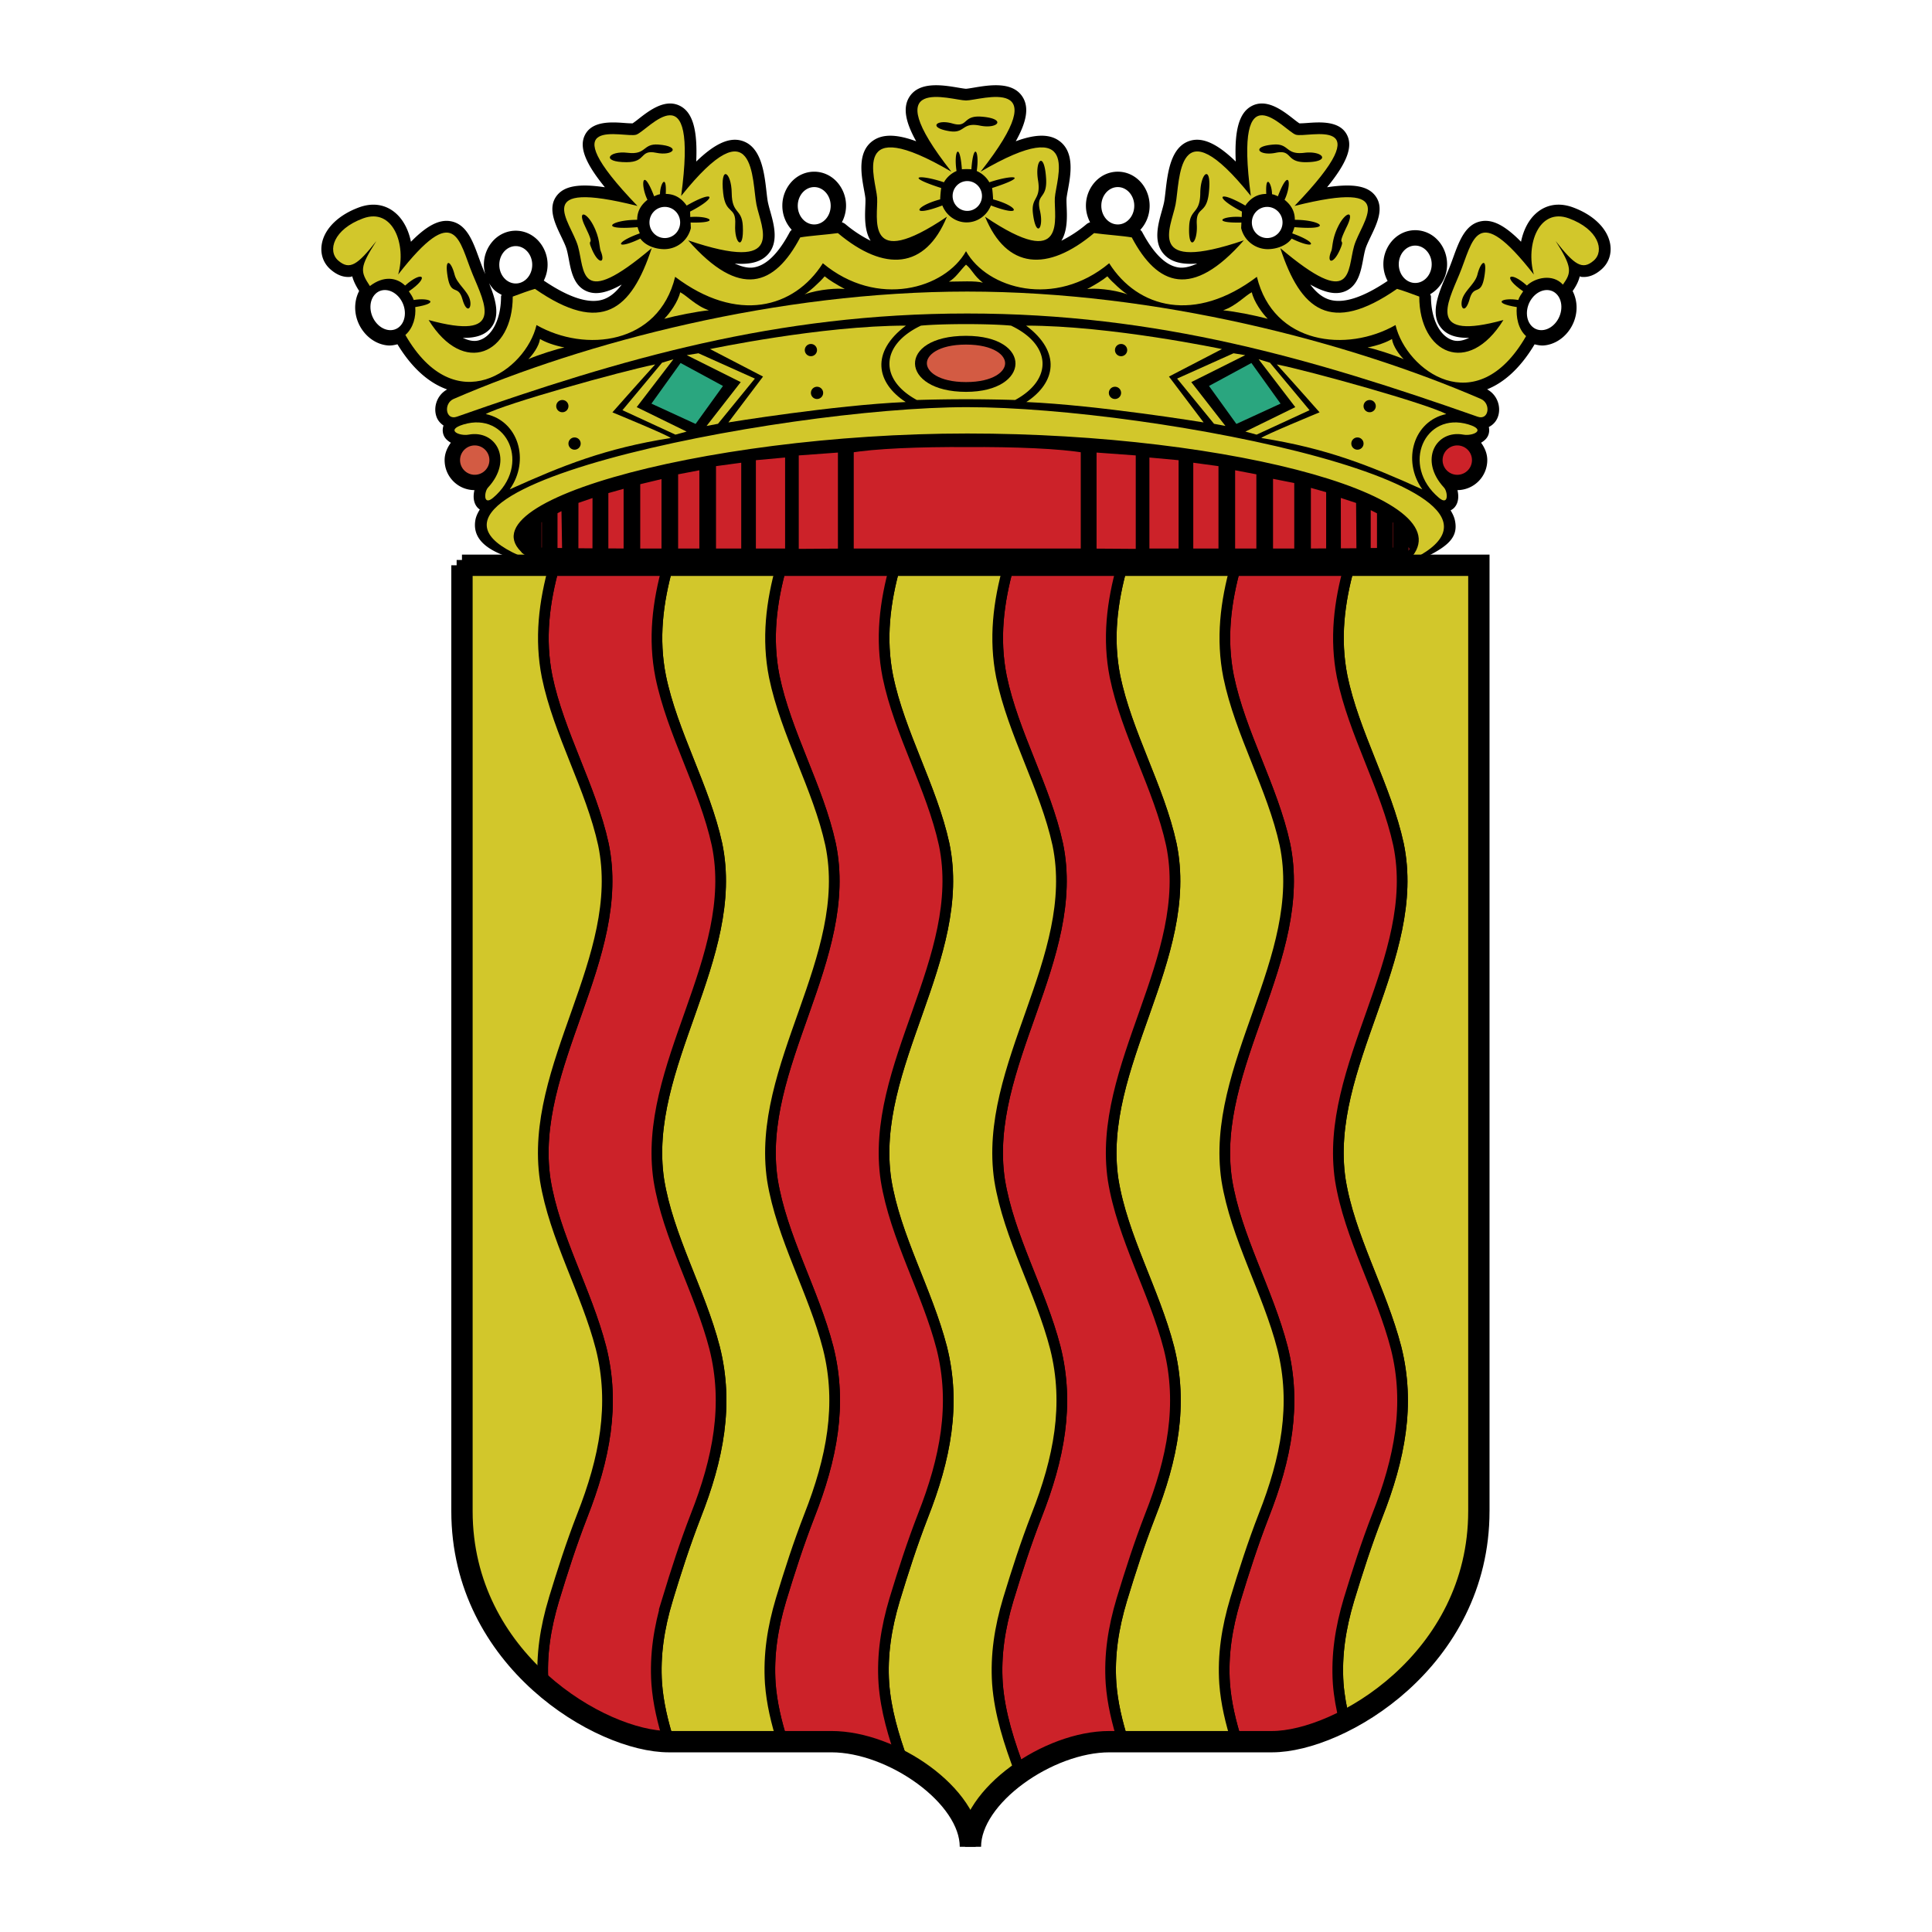 <svg xmlns="http://www.w3.org/2000/svg" width="2500" height="2500" viewBox="0 0 192.756 192.756"><path fill-rule="evenodd" clip-rule="evenodd" fill="#fff" d="M0 0h192.756v192.756H0V0z"/><path d="M160.641 24.306c-.281-1.517-1.67-2.87-3.715-3.619-1.4-.514-2.729-.282-3.734.653-.721.668-1.211 1.657-1.438 2.779-1.58-1.604-2.797-2.234-3.918-2.056-1.627.258-2.248 1.975-2.852 3.635-.148.41-.303.835-.471 1.237l-.229.543c-.779 1.834-1.662 3.913-.451 5.297.574.658 1.461.958 2.746.93-.551.265-1.098.391-1.605.247-1.318-.376-2.205-2.129-2.205-4.362 0-.088-.059-.157-.076-.241.996-.575 1.684-1.689 1.684-2.982 0-.939-.367-1.846-1.008-2.486a3.063 3.063 0 0 0-2.172-.915c-.809 0-1.58.326-2.17.915a3.528 3.528 0 0 0-.584 4.146c-2.49 1.676-4.475 2.313-5.873 1.845-.672-.225-1.279-.722-1.844-1.483 1.42.804 2.486 1.027 3.361.717 1.4-.497 1.686-2.009 1.914-3.224.068-.364.133-.708.217-1.007.1-.354.332-.832.553-1.295.619-1.287 1.389-2.889.395-4.106-.75-.921-2.188-1.176-4.764-.792 1.973-2.418 2.564-3.994 2.018-5.16-.701-1.494-2.701-1.347-4.023-1.25-.268.019-.596.04-.76.033a9.005 9.005 0 0 1-.557-.415c-1.092-.856-2.744-2.148-4.268-1.274-1.174.672-1.664 2.375-1.521 5.502-1.828-1.775-3.281-2.441-4.527-2.083-1.965.567-2.264 3.179-2.482 5.086-.047.415-.092.806-.145 1.067-.051.251-.137.56-.229.886-.385 1.364-.908 3.233.359 4.436.682.648 1.711.903 3.184.783-.643.289-1.254.464-1.803.399-1.287-.15-2.529-1.345-3.697-3.551-.045-.084-.119-.142-.182-.211.574-.616.93-1.465.93-2.401 0-.939-.367-1.845-1.008-2.485-.588-.59-1.359-.915-2.17-.915s-1.582.325-2.17.915a3.519 3.519 0 0 0-1.008 2.485c0 .583.154 1.145.414 1.646-.123.046-.246.1-.35.187a12.612 12.612 0 0 1-2.514 1.656c.623-1.007.57-2.398.527-3.407-.012-.308-.023-.599-.012-.788.012-.186.072-.514.135-.861.281-1.518.703-3.81-.893-4.928-.959-.673-2.344-.664-4.307.06 1.1-1.966 1.318-3.352.717-4.364-.977-1.646-3.352-1.247-4.922-.983-.275.046-.649.109-.763.109s-.488-.063-.762-.109c-1.571-.264-3.946-.662-4.922.983-.601 1.013-.383 2.398.716 4.364-1.962-.724-3.348-.732-4.307-.06-1.594 1.118-1.171 3.41-.893 4.928.064.347.125.675.136.861.011.189 0 .48-.013.787-.041 1.009-.095 2.401.529 3.408a12.583 12.583 0 0 1-2.514-1.656 1.135 1.135 0 0 0-.35-.186 3.529 3.529 0 0 0-.592-4.131c-.59-.59-1.361-.915-2.171-.915s-1.581.325-2.171.915a3.53 3.53 0 0 0-1.007 2.485c0 .899.344 1.762.935 2.396-.065.071-.142.13-.187.216-1.167 2.206-2.411 3.401-3.697 3.551-.549.064-1.16-.111-1.801-.399 1.473.12 2.5-.135 3.183-.783 1.268-1.203.743-3.071.359-4.436a13.44 13.44 0 0 1-.229-.886c-.053-.261-.097-.652-.145-1.067-.218-1.907-.518-4.519-2.483-5.086-1.247-.358-2.697.308-4.527 2.083.143-3.127-.347-4.831-1.52-5.502-1.526-.874-3.176.418-4.268 1.274a8.696 8.696 0 0 1-.558.415 8.853 8.853 0 0 1-.758-.033c-1.323-.098-3.325-.244-4.025 1.25-.547 1.167.045 2.742 2.017 5.16-2.576-.385-4.011-.129-4.763.792-.994 1.218-.224 2.819.395 4.106.222.463.452.94.552 1.295.085.299.15.643.219 1.007.229 1.215.513 2.727 1.914 3.224.874.311 1.942.087 3.36-.717-.565.762-1.173 1.258-1.843 1.483-1.411.473-3.412-.174-5.93-1.879a3.529 3.529 0 0 0-.628-4.061c-.591-.59-1.361-.915-2.171-.915s-1.581.325-2.171.915a3.53 3.53 0 0 0-1.007 2.485c0 .322.058.636.14.94l-.178-.423c-.167-.402-.32-.827-.47-1.237-.602-1.66-1.226-3.376-2.852-3.634-1.121-.178-2.339.452-3.917 2.056-.227-1.123-.718-2.111-1.438-2.779-1.007-.935-2.333-1.167-3.735-.653-2.045.749-3.433 2.102-3.714 3.619-.184.998.131 1.936.864 2.574.648.564 1.295.807 1.98.743.065-.006.125-.042.188-.054.115.444.34.916.687 1.461-.625 1.202-.523 2.784.404 4.011.621.821 1.514 1.34 2.452 1.422.335.029.654-.035.966-.114 1.624 2.669 3.391 3.948 4.958 4.505-1.077.597-1.403 1.856-1.043 2.777.143.364.394.624.682.823a1.38 1.38 0 0 0-.041.793c.105.435.412.712.771.922-.372.509-.621 1.093-.621 1.735 0 .801.312 1.554.878 2.121.561.56 1.305.867 2.096.874-.146.613-.113 1.299.332 1.766.023.025.095.094.205.169-.219.35-.383.704-.444 1.064-.53 3.122 4.062 3.838 5.591 4.373.576.201 17.776.157 17.882.157h25.598l17.335.038c.088.001 12.533-.038 12.641-.038 0 0 13.793.081 14.316-.157 3.293-1.497 4.795-2.386 4.365-4.364-.072-.335-.23-.663-.426-.988.191-.104.318-.22.35-.254.445-.467.479-1.152.332-1.766a3 3 0 0 0 2.975-2.994c0-.643-.248-1.227-.619-1.735.357-.21.664-.487.77-.922a1.41 1.41 0 0 0 .004-.649c.389-.193.711-.516.887-.967.363-.925.031-2.197-1.059-2.789 1.512-.605 3.191-1.901 4.738-4.489.305.073.611.138.936.11.938-.083 1.83-.601 2.451-1.422.924-1.224 1.031-2.802.408-4.003.373-.53.598-1.001.709-1.466.061.011.117.045.18.052.686.064 1.332-.178 1.98-.743.737-.641 1.053-1.579.87-2.577zm-111.85 3.94c.142.237.301.462.496.657.223.222.49.368.756.512-.01.062-.055.112-.055.176 0 2.233-.887 3.986-2.207 4.362-.507.145-1.054.019-1.604-.247 1.285.028 2.17-.272 2.747-.93 1.043-1.194.528-2.905-.133-4.53z" fill-rule="evenodd" clip-rule="evenodd"/><path d="M91.881 32.489c-4.065 1.931-4.167 5.387-.406 7.419a158.65 158.65 0 0 1 9.804 0c3.762-2.033 3.66-5.488-.406-7.419-2.135-.204-6.857-.204-8.992 0z" fill-rule="evenodd" clip-rule="evenodd" fill="#d2c72b"/><path d="M96.378 39.095c6.481 0 6.685-5.59 0-5.59-6.935 0-6.63 5.59 0 5.59z" fill-rule="evenodd" clip-rule="evenodd"/><path d="M96.502 31.278c-19.083 0-34.533 4.533-50.923 10.298-1.127.396-1.353-1.328-.319-1.775 13.167-5.689 32.29-10.712 51.242-10.712s38.076 5.023 51.242 10.712c1.035.447.809 2.171-.318 1.775-16.391-5.764-31.84-10.298-50.924-10.298z" fill-rule="evenodd" clip-rule="evenodd" fill="#d2c72b"/><path d="M96.502 43.25c-26.583 0-53.218 7.357-43.034 12.83-19.546-6.84 24.366-15.458 43.034-15.458 18.667 0 60.117 8.07 43.857 15.458 6.899-6.293-17.273-12.83-43.857-12.83z" fill-rule="evenodd" clip-rule="evenodd" fill="#d2c72b"/><path fill-rule="evenodd" clip-rule="evenodd" fill="#cc2229" stroke="#000" stroke-width="1.064" stroke-miterlimit="2.613" d="M79.16 44.943l4.972-.363v10.683l-4.972.033V44.943zM74.883 45.428l3.978-.364v10.195h-3.978v-9.831zM70.905 46.042l3.58-.485v9.702h-3.58v-9.217zM67.125 46.883l3.183-.606v8.982h-3.183v-8.376zM63.345 47.888l3.184-.762v8.133h-3.184v-7.371zM60.164 48.794l2.585-.727v7.192l-2.585-.015v-6.45zM57.18 49.793l2.468-.849-.006 6.3-2.468-.015.006-5.436zM55.091 50.884l1.445-.764.084 5.094-1.529-.014v-4.316zM53.5 51.816l1.094-.689v4.043l-1.094-.015v-3.339zM52.188 54.082c0-1.476.797-1.728.797-1.728v2.64l-.512-.223s-.285-.503-.285-.689zM113.846 44.943l-4.973-.363v10.683l4.973.033V44.943zM118.121 45.428l-3.976-.364v10.195h3.976v-9.831zM122.1 46.042l-3.579-.485v9.702h3.579v-9.217zM125.879 46.883l-3.182-.606v8.982h3.182v-8.376zM129.66 47.754l-3.181-.628v8.133h3.181v-7.505zM132.842 48.702l-2.586-.727v7.284l2.586-.015v-6.542zM135.826 49.793l-2.586-.849.008 6.3 2.617-.015-.039-5.436zM137.914 50.884l-1.689-.848v5.178l1.689-.014v-4.316zM139.506 51.849l-1.094-.722v4.043l1.094-.015v-3.306zM140.699 54.45c-.029-1.728-.697-2.252-.697-2.252v2.912l.438-.086c-.001 0 .265-.22.259-.574zM96.502 44.073c4.658-.028 9.333.143 11.857.598v10.588H84.646V44.671c2.523-.455 7.2-.626 11.856-.598z"/><path d="M96.378 10.024c-1.449 0-9.202-2.743-1.454 7.109-10.219-5.986-7.523.748-7.411 2.619s-1.348 7.483 6.962 1.871c-2.157 5.242-6.217 5.544-10.878 1.634-1.108.153-2.928.277-3.759.431-2.555 4.832-6.014 6.186-11.18.292 9.863 3.34 7.281-1.235 6.815-3.562-.466-2.328-.064-10.174-7.515-.865 1.747-12.928-3.311-6.504-4.476-6.117-1.164.388-8.847-2.198.117 7.111-10.826-2.715-6.636 1.552-5.937 4.008.698 2.456.024 6.408 7.359.202-2.023 6.169-4.994 8.681-11.646 4.064-.554.154-1.386.461-2.218.769 0 5.695-4.879 8.008-8.394 2.338 7.635 2.099 5.628-1.583 4.399-4.545-1.403-3.378-1.642-7.417-7.439.007.852-2.996-.521-6.693-3.49-5.605-2.968 1.086-3.591 3.249-2.484 4.213 1.144.995 1.945.413 3.802-1.95-1.693 2.649-1.619 3.013-.646 4.491 1.39-1.062 2.67-.853 3.514-.048 1.733-1.549 2.519-.888.373.574.187.275.378.54.485.865 1.568-.266 2.723.296.152.709.083.954-.187 2.076-.984 2.781 4.962 8.634 12.029 3.521 13.082-.99 4.851 2.771 12.179 1.955 13.833-4.812 6.165 4.662 11.878 3.158 14.736-1.354 5.413 4.511 12.179 2.557 14.284-1.203 2.104 3.76 8.872 5.714 14.284 1.203 2.857 4.511 8.57 6.015 14.736 1.354 1.652 6.767 8.982 7.583 13.832 4.812 1.053 4.511 8.062 9.738 13.025 1.104-.799-.705-1.01-1.942-.928-2.896-2.57-.413-1.416-.975.152-.709.105-.325.299-.59.486-.865-2.148-1.462-1.361-2.124.371-.574.844-.805 2.586-1.201 3.594-.093.855-1.209.967-1.701-.725-4.35 1.857 2.363 2.658 2.945 3.801 1.95 1.107-.964.484-3.126-2.484-4.213-2.969-1.088-4.342 2.61-3.49 5.605-5.797-7.424-6.035-3.386-7.439-.007-1.229 2.961-3.234 6.644 4.4 4.545-3.516 5.67-8.395 3.357-8.395-2.338-.832-.308-1.664-.615-2.217-.769-6.652 4.617-9.625 2.105-11.648-4.064 7.336 6.206 6.662 2.254 7.361-.202.697-2.456 4.889-6.723-5.939-4.008 8.965-9.309 1.281-6.723.117-7.111-1.164-.387-6.221-6.812-4.475 6.117-7.451-9.309-7.051-1.462-7.516.865-.465 2.327-3.047 6.903 6.814 3.562-5.164 5.893-8.623 4.54-11.18-.292-.832-.153-2.65-.277-3.76-.431-4.66 3.91-8.721 3.608-10.877-1.634 8.309 5.612 6.85 0 6.961-1.871.113-1.871 2.809-8.605-7.41-2.619 7.749-9.85-.005-7.108-1.453-7.108z" fill-rule="evenodd" clip-rule="evenodd" fill="#d2c72b"/><path fill-rule="evenodd" clip-rule="evenodd" fill="#d2c72b" d="M68.505 43.06l-1.118.304-5.285-2.439 3.95-4.737 1.132-.345-3.66 4.777 4.981 2.44zM70.495 42.498l1.138-.216 3.681-4.51-5.627-2.525-1.168.186 5.383 2.69-3.407 4.375z"/><path d="M96.378 38.485c5.669 0 5.714-4.472 0-4.472-5.716 0-5.668 4.472 0 4.472z" fill-rule="evenodd" clip-rule="evenodd" fill="#d35b43" stroke="#000" stroke-width=".731" stroke-miterlimit="2.613"/><path d="M70.842 34.826l5.286 2.744-3.456 4.575s10.571-1.728 17.686-2.034c-2.948-1.931-3.51-4.98.023-7.623-8.46.001-19.539 2.338-19.539 2.338z" fill-rule="evenodd" clip-rule="evenodd" fill="#d2c72b"/><path d="M80.295 34.929a.609.609 0 1 1 1.218-.002.609.609 0 0 1-1.218.002zM80.905 39.197a.61.61 0 1 1 1.221.001.61.61 0 0 1-1.221-.001z" fill-rule="evenodd" clip-rule="evenodd"/><path fill-rule="evenodd" clip-rule="evenodd" fill="#2aa67f" stroke="#000" stroke-width=".731" stroke-miterlimit="2.613" d="M67.793 35.741l-3.354 4.676 5.082 2.337 3.151-4.37-4.879-2.643z"/><path d="M65.369 36.358c-3.415.683-15.026 3.928-16.905 4.953 3.245.683 4.44 4.611 2.392 7.514 5.293-2.391 9.562-4.099 16.051-5.124 0-.17-5.806-2.562-5.806-2.562s2.561-2.902 4.268-4.781z" fill-rule="evenodd" clip-rule="evenodd" fill="#d2c72b"/><path d="M55.495 40.519a.61.61 0 1 1 1.22 0 .61.61 0 0 1-1.22 0zM56.715 44.279a.61.61 0 1 1 1.219 0 .61.61 0 0 1-1.219 0z" fill-rule="evenodd" clip-rule="evenodd"/><path d="M46.246 42.348c4.37-1.321 6.81 4.066 2.948 7.318-1.011.851-.88-.615-.508-1.017 2.541-2.744.813-5.793-1.932-5.285-.894.166-2.379-.45-.508-1.016z" fill-rule="evenodd" clip-rule="evenodd" fill="#d2c72b"/><path d="M45.534 45.905a1.83 1.83 0 1 1 3.66 0 1.83 1.83 0 0 1-3.66 0z" fill-rule="evenodd" clip-rule="evenodd" fill="#d35b43" stroke="#000" stroke-width=".731" stroke-miterlimit="2.613"/><path fill-rule="evenodd" clip-rule="evenodd" fill="#d2c72b" d="M124.252 43.06l1.117.304 5.285-2.439-3.949-4.737-1.133-.345 3.66 4.777-4.98 2.44zM122.262 42.498l-1.139-.216-3.682-4.51 5.627-2.525 1.168.186-5.382 2.69 3.408 4.375z"/><path d="M121.914 34.826l-5.287 2.744 3.457 4.575s-10.57-1.728-17.686-2.034c2.947-1.931 3.51-4.98-.023-7.623 8.461.001 19.539 2.338 19.539 2.338z" fill-rule="evenodd" clip-rule="evenodd" fill="#d2c72b"/><path d="M112.461 34.929a.61.61 0 1 0-1.22 0 .61.61 0 0 0 1.22 0zM111.852 39.197a.61.61 0 1 0-1.221.001.61.61 0 0 0 1.221-.001z" fill-rule="evenodd" clip-rule="evenodd"/><path fill-rule="evenodd" clip-rule="evenodd" fill="#2aa67f" stroke="#000" stroke-width=".731" stroke-miterlimit="2.613" d="M124.963 35.741l3.353 4.676-5.082 2.337-3.15-4.37 4.879-2.643z"/><path d="M127.387 36.358c3.416.683 15.027 3.928 16.906 4.953-3.246.683-4.439 4.611-2.391 7.514-5.295-2.391-9.562-4.099-16.053-5.124 0-.17 5.805-2.562 5.805-2.562s-2.56-2.902-4.267-4.781z" fill-rule="evenodd" clip-rule="evenodd" fill="#d2c72b"/><path d="M137.262 40.519a.61.61 0 1 0-1.22 0 .61.61 0 0 0 1.22 0zM136.041 44.279a.61.61 0 1 0-1.219 0 .61.61 0 0 0 1.219 0z" fill-rule="evenodd" clip-rule="evenodd"/><path d="M146.51 42.348c-4.369-1.321-6.809 4.066-2.947 7.318 1.01.851.879-.615.508-1.017-2.541-2.744-.812-5.793 1.932-5.285.893.166 2.38-.45.507-1.016z" fill-rule="evenodd" clip-rule="evenodd" fill="#d2c72b"/><path d="M143.562 45.905a1.83 1.83 0 1 1 3.662.002 1.83 1.83 0 0 1-3.662-.002z" fill-rule="evenodd" clip-rule="evenodd" fill="#cc2229" stroke="#000" stroke-width=".731" stroke-miterlimit="2.613"/><path d="M53.877 33.821c-.105.742-.741 1.59-1.165 2.014.954-.424 2.967-1.06 3.603-1.166-1.06-.211-1.907-.529-2.438-.848zM67.864 29.159c-.212.954-1.06 2.12-1.589 2.649 1.166-.317 3.285-.742 4.45-.848-1.271-.424-2.225-1.483-2.861-1.801zM82.274 27.569c-.423.529-1.589 1.589-2.013 1.802 1.483-.53 3.39-.636 4.026-.53-.953-.53-1.482-.848-2.013-1.272zM96.378 26.403c-.541.53-1.07 1.378-1.707 1.695 1.06 0 2.649-.105 3.391.107-.953-.742-1.037-1.271-1.684-1.802zM138.877 33.821c.107.742.742 1.59 1.168 2.014-.955-.424-2.969-1.06-3.604-1.166 1.061-.211 1.907-.529 2.436-.848zM124.893 29.159c.211.954 1.059 2.12 1.588 2.649-1.164-.317-3.285-.742-4.449-.848 1.271-.424 2.224-1.483 2.861-1.801zM110.482 27.569c.424.529 1.588 1.589 2.012 1.802-1.482-.53-3.391-.636-4.027-.53.955-.53 1.484-.848 2.015-1.272z" fill-rule="evenodd" clip-rule="evenodd" fill="#d2c72b"/><path d="M46.132 29.841c-.431-1.53-1.137-.241-1.47-2.23-.333-1.989.341-1.606.693-.212.231.917 1.281 1.591 1.523 2.482.244.89-.316 1.491-.746-.04zM58.38 22.598c-.805-1.653.088-1.49.792-.158.704 1.333.611 2.247.76 2.603.507 1.213-.183 1.397-.847-.097-.665-1.495.436-.009-.705-2.348zM62.621 15.244c-1.901-.235-2.746.938-.106.938 2.009 0 1.268-1.29 2.957-.938 1.69.351 2.552-.648.212-.822-1.585-.116-1.163 1.056-3.063.822zM73.004 19.269c-.022-2.125-1.174-2.913-.852-.002.245 2.214 1.307 1.239 1.199 3.145-.109 1.906.89 2.733.76.133-.088-1.761-1.085-1.152-1.107-3.276z" fill-rule="evenodd" clip-rule="evenodd"/><path d="M89.318 17.973c.331-2.016-.629-2.997-.806-.176-.135 2.147 1.032 1.441.613 3.223-.418 1.782.39 2.77.698.281.209-1.685-.837-1.312-.505-3.328z" fill-rule="evenodd" clip-rule="evenodd" fill="#d2c72b"/><path d="M97.771 12.534c1.814.368 2.697-.698.158-.895-1.934-.151-1.298 1.146-2.903.682-1.605-.465-2.494.432-.253.774 1.518.231 1.183-.929 2.998-.561zM68.508 20.512c2.852-1.642 3.09-.811.344.597l.016.542c1.958-.156 3.111.627.034.55l.025.555a2.73 2.73 0 0 1-2.646 2.102c-.907 0-1.897-.36-2.393-1.052-2.43 1.173-2.697.415-.057-.523-.059-.15-.183-.458-.216-.62-4.013.352-2.684-.733-.043-.733 0-.878.392-1.491 1.024-1.996-.739-1.524-.496-3.4.666-.35.202-.088.362-.17.586-.207 0-1.056.681-2.139.576-.028.919 0 1.591.455 2.084 1.163zM103.562 17.973c-.33-2.016.629-2.997.807-.176.135 2.147-1.033 1.441-.613 3.223.418 1.782-.391 2.77-.699.281-.207-1.685.838-1.312.505-3.328zM96.44 22.188c-1.105 0-2.036-.711-2.423-1.689-3.26 1.244-2.761.07-.214-.609 0-.21.056-.935.102-1.131-3.871-1.244-2.072-1.364.271-.572.283-.5.73-.897 1.257-1.125-.306-2.037.331-2.996.535-.168.159-.03.788-.03.946 0 .204-2.828.84-1.869.534.168.527.228.975.625 1.258 1.125 2.344-.792 4.143-.672.271.572.045.197.102.921.102 1.131 2.547.679 3.047 1.854-.215.609-.387.978-1.319 1.689-2.424 1.689zM146.625 29.841c.43-1.53 1.135-.241 1.467-2.23.334-1.989-.34-1.606-.691-.212-.232.917-1.281 1.591-1.523 2.482-.243.89.315 1.491.747-.04zM134.375 22.598c.805-1.653-.088-1.49-.791-.158-.705 1.333-.611 2.247-.76 2.603-.508 1.213.182 1.397.848-.097.664-1.495-.438-.009.703-2.348zM130.137 15.244c1.898-.235 2.744.938.104.938-2.008 0-1.266-1.29-2.957-.938-1.689.351-2.551-.648-.211-.822 1.583-.116 1.161 1.056 3.064.822zM119.752 19.269c.023-2.125 1.174-2.913.852-.002-.244 2.214-1.307 1.239-1.199 3.145s-.889 2.733-.76.133c.087-1.761 1.085-1.152 1.107-3.276zM124.248 20.512c-2.852-1.642-3.09-.811-.344.597l-.016.542c-1.959-.156-3.111.627-.033.55l-.025.555a2.73 2.73 0 0 0 2.645 2.102c.906 0 1.898-.36 2.393-1.052 2.43 1.173 2.699.415.057-.523.061-.15.184-.458.217-.62 4.014.352 2.686-.733.045-.733 0-.878-.393-1.491-1.025-1.996.738-1.524.496-3.4-.666-.35-.201-.088-.361-.17-.586-.207 0-1.056-.68-2.139-.574-.028-.922 0-1.596.455-2.088 1.163z" fill-rule="evenodd" clip-rule="evenodd"/><path d="M155.564 32.336c.797-1.055.77-2.536-.061-3.308-.832-.771-2.15-.542-2.949.513-.797 1.055-.768 2.535.062 3.307.831.773 2.152.543 2.948-.512zM64.431 22.196c0-1.062.85-1.921 1.897-1.921 1.048 0 1.897.86 1.897 1.921s-.849 1.921-1.897 1.921c-1.048.001-1.897-.859-1.897-1.921zM94.676 19.553c0-1.024.819-1.854 1.83-1.854 1.011 0 1.832.83 1.832 1.854s-.82 1.854-1.832 1.854c-1.01 0-1.83-.83-1.83-1.854zM37.173 32.336c-.796-1.055-.769-2.536.062-3.308.831-.771 2.151-.542 2.948.513.796 1.055.769 2.535-.062 3.307-.831.773-2.151.543-2.948-.512zM49.448 26.418c0-1.232.9-2.231 2.01-2.231s2.009 1 2.009 2.231c0 1.232-.899 2.231-2.009 2.231s-2.01-.999-2.01-2.231zM79.226 20.529c0-1.231.899-2.231 2.009-2.231s2.009 1 2.009 2.231c0 1.233-.899 2.231-2.009 2.231s-2.009-.998-2.009-2.231zM124.531 22.196c0-1.062.85-1.921 1.896-1.921s1.898.86 1.898 1.921-.852 1.921-1.898 1.921-1.896-.859-1.896-1.921zM139.189 26.368c0-1.232.898-2.232 2.008-2.232s2.01 1 2.01 2.232c0 1.232-.9 2.23-2.01 2.23s-2.008-.998-2.008-2.23zM109.512 20.529c0-1.231.898-2.231 2.01-2.231 1.109 0 2.01 1 2.01 2.231 0 1.233-.9 2.231-2.01 2.231-1.112.001-2.01-.998-2.01-2.231z" fill-rule="evenodd" clip-rule="evenodd" fill="#fff" stroke="#000" stroke-width=".731" stroke-miterlimit="2.613"/><path d="M134.645 56.398c-1.041 3.688-1.484 7.34-.736 11.103 1.166 5.665 4.383 11.079 5.619 16.743 2.348 11.33-7.5 22.157-5.803 33.486.914 5.665 4.1 11.079 5.562 16.744 1.428 5.663.357 11.078-1.871 16.742-1.115 2.886-1.949 5.495-2.828 8.372-.846 2.833-1.266 5.539-1.076 8.372.094 1.257.328 2.5.635 3.739 6.457-3.277 13.4-10.4 13.4-20.935V56.398h-12.902z" fill-rule="evenodd" clip-rule="evenodd" fill="#d2c72b" stroke="#000" stroke-width="1.064" stroke-miterlimit="2.613"/><path d="M134.588 159.589c.879-2.877 1.713-5.486 2.828-8.372 2.229-5.664 3.299-11.079 1.871-16.742-1.463-5.665-4.648-11.079-5.562-16.744-1.697-11.329 8.15-22.156 5.803-33.486-1.236-5.665-4.453-11.078-5.619-16.743-.748-3.763-.305-7.415.736-11.103h-11.334c-1.039 3.688-1.482 7.34-.734 11.103 1.168 5.665 4.385 11.079 5.619 16.743 2.352 11.33-7.498 22.156-5.803 33.486.914 5.665 4.102 11.078 5.562 16.744 1.43 5.663.355 11.078-1.871 16.742-1.117 2.886-1.951 5.495-2.828 8.372-.848 2.833-1.266 5.539-1.076 8.372.145 1.958.609 3.887 1.215 5.806h3.521c1.977 0 4.562-.713 7.23-2.066-.307-1.239-.541-2.482-.635-3.739-.189-2.834.231-5.54 1.077-8.373z" fill-rule="evenodd" clip-rule="evenodd" fill="#cc2229" stroke="#000" stroke-width="1.064" stroke-miterlimit="2.613"/><path d="M123.256 159.589c.877-2.877 1.711-5.486 2.828-8.372 2.227-5.664 3.301-11.079 1.871-16.742-1.461-5.666-4.648-11.079-5.562-16.744-1.695-11.33 8.154-22.156 5.803-33.486-1.234-5.665-4.451-11.078-5.619-16.743-.748-3.763-.305-7.415.734-11.103h-11.332c-1.039 3.688-1.482 7.34-.734 11.103 1.166 5.665 4.383 11.079 5.619 16.743 2.348 11.33-7.5 22.157-5.803 33.486.914 5.665 4.1 11.079 5.562 16.744 1.428 5.663.357 11.078-1.871 16.742-1.115 2.886-1.951 5.495-2.828 8.372-.848 2.833-1.266 5.539-1.076 8.372.145 1.958.609 3.887 1.215 5.806h11.332c-.605-1.919-1.07-3.848-1.215-5.806-.19-2.833.228-5.539 1.076-8.372z" fill-rule="evenodd" clip-rule="evenodd" fill="#d2c72b" stroke="#000" stroke-width="1.064" stroke-miterlimit="2.613"/><path d="M111.924 159.589c.877-2.877 1.713-5.486 2.828-8.372 2.229-5.664 3.299-11.079 1.871-16.742-1.463-5.665-4.648-11.079-5.562-16.744-1.697-11.329 8.15-22.156 5.803-33.486-1.236-5.665-4.453-11.078-5.619-16.743-.748-3.763-.305-7.415.734-11.103h-11.332c-1.039 3.688-1.482 7.34-.734 11.103 1.168 5.665 4.385 11.079 5.619 16.743 2.352 11.33-7.498 22.156-5.803 33.486.914 5.665 4.102 11.078 5.562 16.744 1.428 5.663.355 11.078-1.871 16.742-1.117 2.886-1.951 5.495-2.828 8.372-.848 2.833-1.264 5.539-1.076 8.372.223 3.015 1.18 5.959 2.299 8.908 2.65-1.853 5.949-3.103 8.865-3.103h1.383c-.605-1.919-1.07-3.848-1.215-5.806-.19-2.832.228-5.538 1.076-8.371z" fill-rule="evenodd" clip-rule="evenodd" fill="#cc2229" stroke="#000" stroke-width="1.064" stroke-miterlimit="2.613"/><path d="M100.592 159.589c.877-2.877 1.711-5.486 2.828-8.372 2.227-5.664 3.299-11.079 1.871-16.742-1.461-5.666-4.648-11.079-5.562-16.744-1.695-11.33 8.154-22.156 5.803-33.486-1.234-5.665-4.451-11.078-5.619-16.743-.748-3.763-.305-7.415.734-11.103H89.315c-1.04 3.688-1.484 7.34-.735 11.103 1.166 5.665 4.383 11.079 5.619 16.743 2.347 11.33-7.5 22.157-5.802 33.486.913 5.665 4.099 11.079 5.562 16.744 1.426 5.663.357 11.078-1.872 16.742-1.116 2.886-1.951 5.495-2.829 8.372-.846 2.833-1.264 5.539-1.075 8.372.196 2.646.962 5.235 1.899 7.823 3.733 2.033 6.735 5.314 6.735 8.468 0-2.642 2.117-5.368 4.996-7.383-1.119-2.949-2.076-5.894-2.299-8.908-.186-2.833.23-5.539 1.078-8.372z" fill-rule="evenodd" clip-rule="evenodd" fill="#d2c72b" stroke="#000" stroke-width="1.064" stroke-miterlimit="2.613"/><path d="M89.259 159.589c.878-2.877 1.713-5.486 2.829-8.372 2.229-5.664 3.298-11.079 1.872-16.742-1.464-5.665-4.65-11.079-5.562-16.744-1.698-11.329 8.149-22.156 5.802-33.486-1.236-5.665-4.453-11.078-5.619-16.743-.749-3.763-.305-7.415.735-11.103H77.982c-1.04 3.688-1.482 7.34-.734 11.103 1.167 5.665 4.384 11.079 5.618 16.743 2.352 11.33-7.498 22.156-5.802 33.486.914 5.665 4.101 11.078 5.562 16.744 1.429 5.663.355 11.078-1.871 16.742-1.118 2.886-1.952 5.495-2.829 8.372-.848 2.833-1.264 5.539-1.075 8.372.144 1.958.608 3.887 1.215 5.806h4.892c2.305 0 4.851.777 7.125 2.018-.938-2.588-1.704-5.178-1.899-7.823-.189-2.834.229-5.54 1.075-8.373z" fill-rule="evenodd" clip-rule="evenodd" fill="#cc2229" stroke="#000" stroke-width="1.064" stroke-miterlimit="2.613"/><path d="M77.927 159.589c.877-2.877 1.711-5.486 2.829-8.372 2.226-5.664 3.3-11.079 1.871-16.742-1.462-5.666-4.648-11.079-5.562-16.744-1.696-11.33 8.154-22.156 5.802-33.486-1.234-5.665-4.451-11.078-5.618-16.743-.748-3.763-.306-7.415.734-11.103H66.651c-1.04 3.688-1.483 7.34-.734 11.103 1.165 5.665 4.382 11.079 5.618 16.743 2.348 11.33-7.5 22.157-5.802 33.486.913 5.665 4.099 11.079 5.562 16.744 1.427 5.663.357 11.078-1.871 16.742-1.116 2.886-1.951 5.495-2.829 8.372-.847 2.833-1.264 5.539-1.075 8.372.145 1.958.61 3.887 1.216 5.806h11.331c-.607-1.919-1.071-3.848-1.215-5.806-.188-2.833.228-5.539 1.075-8.372z" fill-rule="evenodd" clip-rule="evenodd" fill="#d2c72b" stroke="#000" stroke-width="1.064" stroke-miterlimit="2.613"/><path d="M66.595 159.589c.878-2.877 1.713-5.486 2.829-8.372 2.229-5.664 3.298-11.079 1.871-16.742-1.464-5.665-4.649-11.079-5.562-16.744-1.698-11.329 8.149-22.156 5.802-33.486-1.236-5.665-4.453-11.078-5.618-16.743-.749-3.763-.305-7.415.734-11.103H55.318c-1.039 3.688-1.481 7.34-.734 11.103 1.167 5.665 4.384 11.079 5.619 16.743 2.351 11.33-7.498 22.156-5.803 33.486.915 5.665 4.101 11.078 5.563 16.744 1.429 5.663.354 11.078-1.871 16.742-1.117 2.886-1.952 5.495-2.829 8.372-.848 2.833-1.264 5.539-1.075 8.372.004.056.017.111.021.167 4.242 3.697 9.218 5.639 12.514 5.639h.013c-.606-1.919-1.071-3.848-1.216-5.806-.189-2.833.229-5.539 1.075-8.372z" fill-rule="evenodd" clip-rule="evenodd" fill="#cc2229" stroke="#000" stroke-width="1.064" stroke-miterlimit="2.613"/><path d="M55.263 159.589c.877-2.877 1.712-5.486 2.829-8.372 2.226-5.664 3.3-11.079 1.871-16.742-1.462-5.666-4.648-11.079-5.563-16.744-1.695-11.33 8.154-22.156 5.803-33.486-1.235-5.665-4.452-11.078-5.619-16.743-.748-3.763-.305-7.415.734-11.103h-9.227v94.368c0 7.632 3.652 13.471 8.118 17.362-.005-.056-.018-.111-.021-.167-.189-2.834.228-5.54 1.075-8.373z" fill-rule="evenodd" clip-rule="evenodd" fill="#d2c72b" stroke="#000" stroke-width="1.064" stroke-miterlimit="2.613"/><path d="M46.091 56.398v94.368m0 0c0 14.883 13.867 23.001 20.632 23.001h16.235c6.088 0 13.86 5.412 13.86 10.485 0-5.073 7.773-10.485 13.861-10.485h16.236c6.764 0 20.631-8.118 20.631-23.001m.001 0V56.398H46.091" fill="none" stroke="#000" stroke-width="2.128" stroke-miterlimit="2.613"/></svg>